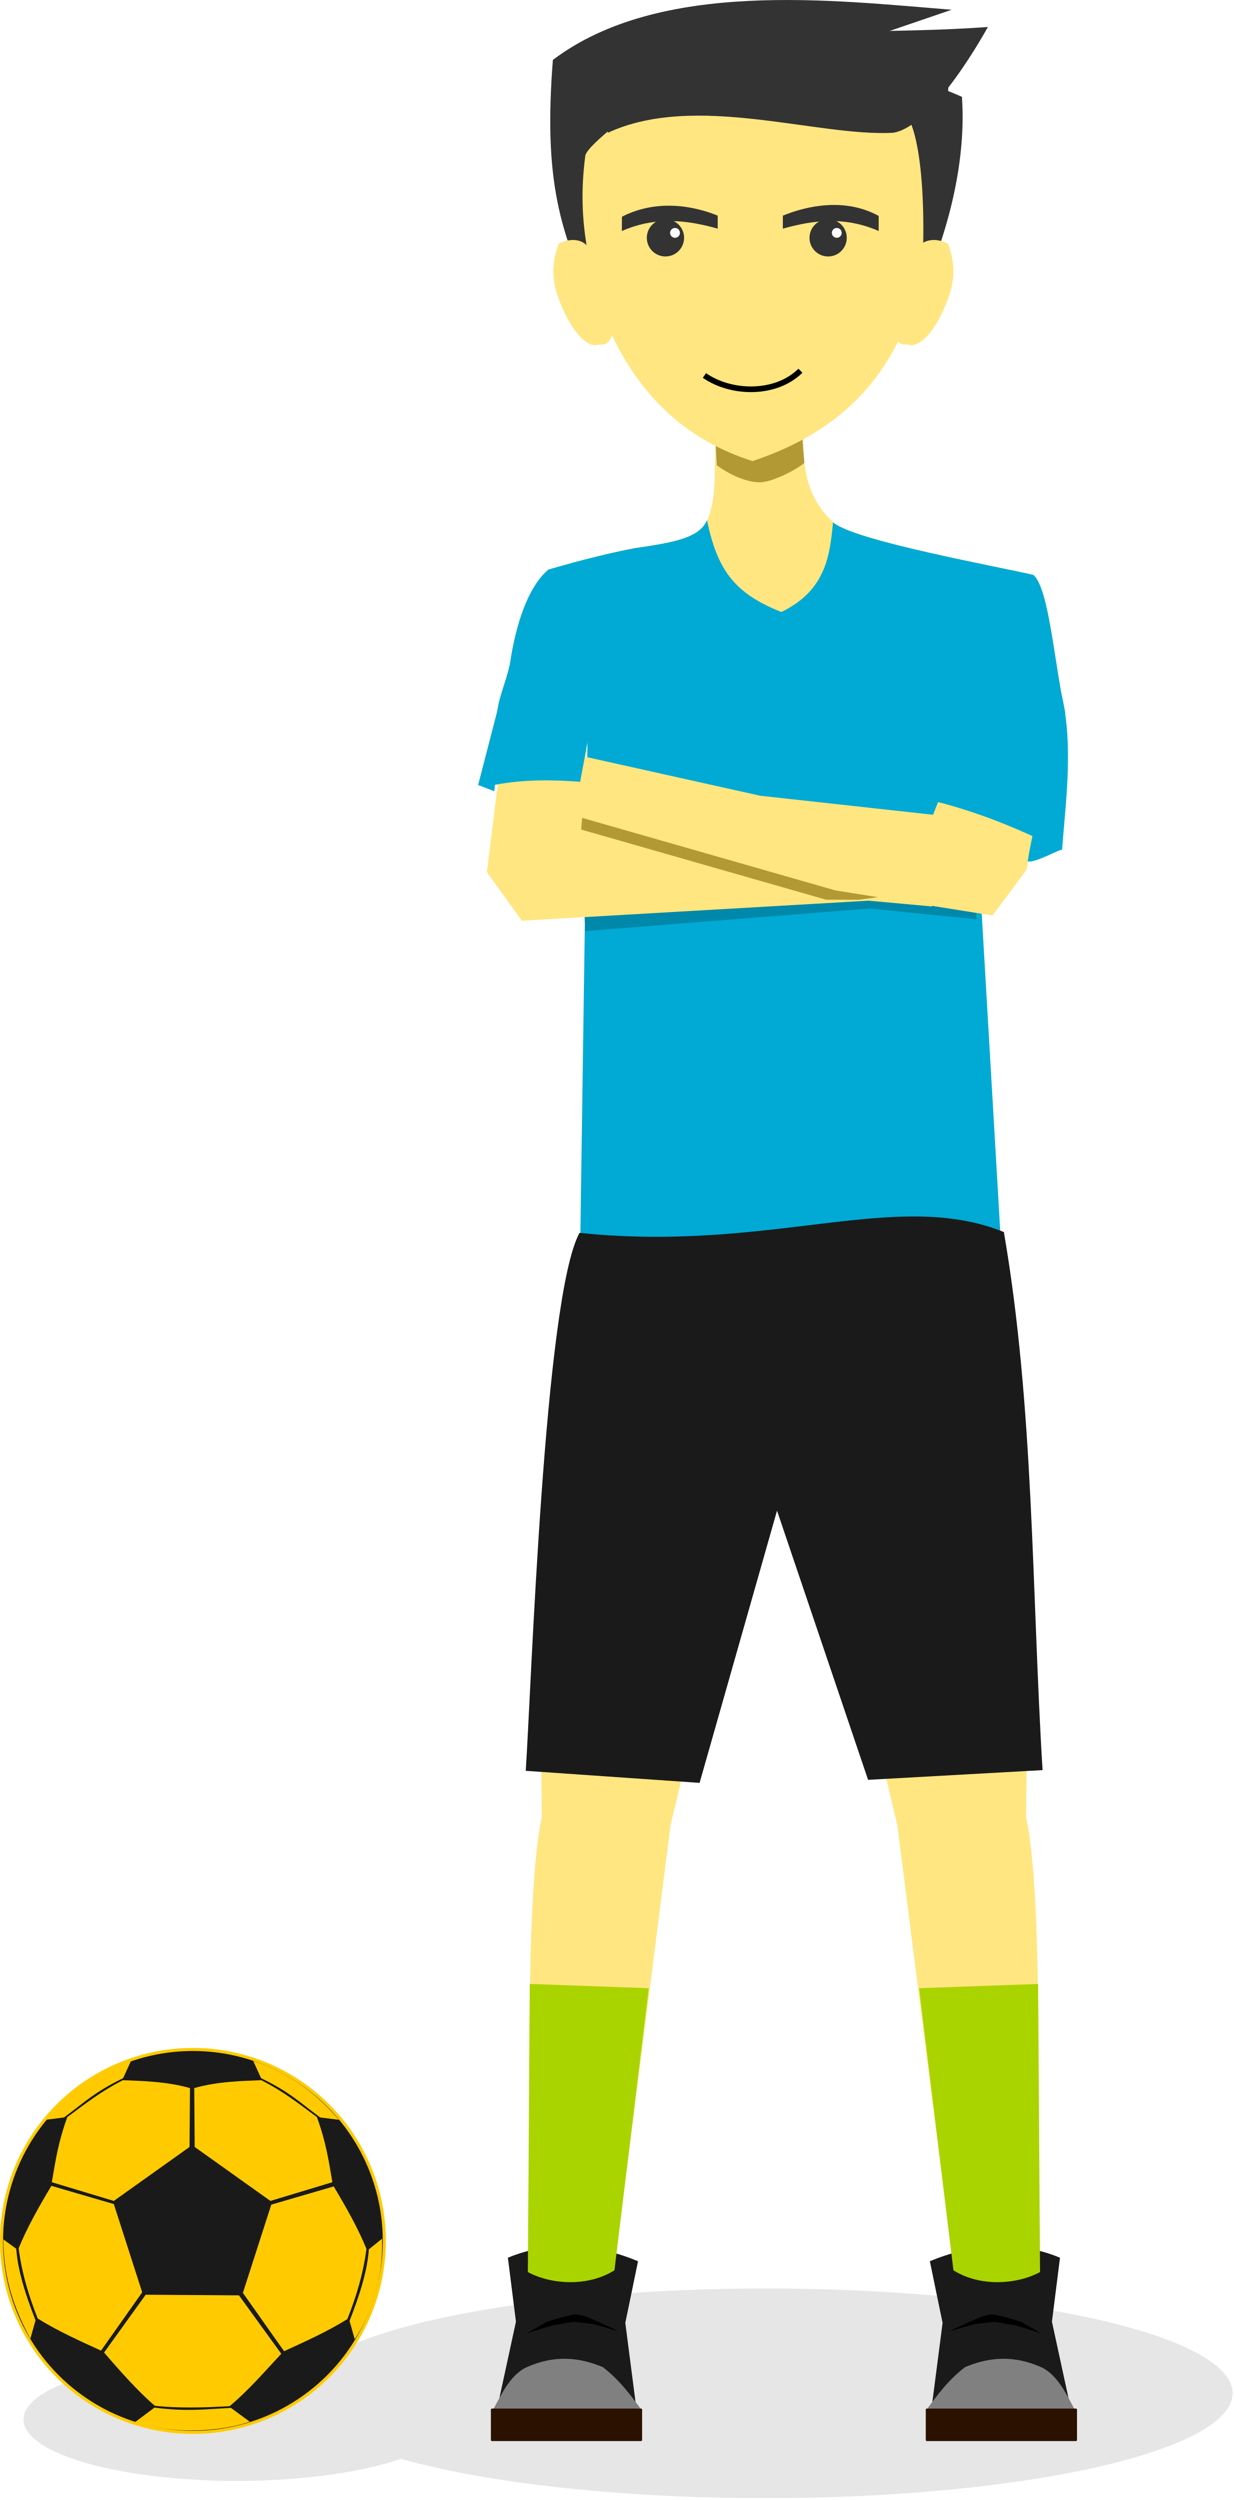 <?xml version="1.0" encoding="UTF-8" standalone="no"?>
<!-- Created with Inkscape (http://www.inkscape.org/) -->

<svg
   xmlns:dc="http://purl.org/dc/elements/1.1/"
   xmlns:cc="http://creativecommons.org/ns#"
   xmlns:rdf="http://www.w3.org/1999/02/22-rdf-syntax-ns#"
   xmlns:svg="http://www.w3.org/2000/svg"
   xmlns="http://www.w3.org/2000/svg"
   xmlns:sodipodi="http://sodipodi.sourceforge.net/DTD/sodipodi-0.dtd"
   xmlns:inkscape="http://www.inkscape.org/namespaces/inkscape"
   width="83.314mm"
   height="168.711mm"
   viewBox="0 0 295.209 597.794"
   id="svg7014"
   version="1.1"
   inkscape:version="0.91 r13725"
   sodipodi:docname="222-1023 Kapten sepak bola dengan bola disamping.svg"
   inkscape:export-filename="D:\0. Vexagrafi\paid vector\222-1023 Kapten sepak bola dengan bola disamping.png"
   inkscape:export-xdpi="144.46902"
   inkscape:export-ydpi="144.46902">
  <defs
     id="defs7016" />
  <sodipodi:namedview
     id="base"
     pagecolor="#ffffff"
     bordercolor="#666666"
     borderopacity="1.0"
     inkscape:pageopacity="0.0"
     inkscape:pageshadow="2"
     inkscape:zoom="0.7"
     inkscape:cx="298.28072"
     inkscape:cy="270.05017"
     inkscape:document-units="px"
     inkscape:current-layer="layer1"
     showgrid="false"
     fit-margin-top="0"
     fit-margin-left="0"
     fit-margin-right="0"
     fit-margin-bottom="0"
     inkscape:window-width="1366"
     inkscape:window-height="706"
     inkscape:window-x="-8"
     inkscape:window-y="-8"
     inkscape:window-maximized="1" />
  <g
     inkscape:label="Layer 1"
     inkscape:groupmode="layer"
     id="layer1"
     transform="translate(-229.539,-153.465)">
    <g
       id="g4183">
      <ellipse
         ry="19.778"
         rx="49.355"
         cy="976.291"
         cx="-395.408"
         transform="matrix(0.997,-0.081,0.697,0.717,0,0)"
         id="ellipse6954"
         style="fill:#e6e6e6;stroke:none"
         inkscape:export-xdpi="144.46902"
         inkscape:export-ydpi="144.46902" />
      <ellipse
         inkscape:export-ydpi="144.46902"
         inkscape:export-xdpi="144.46902"
         style="fill:#e6e6e6;stroke:none"
         id="ellipse4835-3"
         transform="matrix(0.998,-0.063,0.78,0.625,0,0)"
         cx="-457.994"
         cy="1115.136"
         rx="107.769"
         ry="38.621" />
      <path
         inkscape:export-ydpi="144.46902"
         inkscape:export-xdpi="144.46902"
         sodipodi:nodetypes="cccccc"
         inkscape:connector-curvature="0"
         id="path3596-8-5-2-1"
         d="m 383.73,244.118 c -10.695,-23.677 -16.246,-34.467 -20.702,-64.697 34.445,-10.236 67.351,-15.855 96.632,-2.801 2.104,29.834 -16.19,65.098 -29.443,75.132 -10.815,5.963 -24.535,14.302 -46.488,-7.634 z"
         style="fill:#333333;fill-rule:evenodd;stroke:none" />
      <path
         inkscape:export-ydpi="144.46902"
         inkscape:export-xdpi="144.46902"
         sodipodi:nodetypes="cccccccccccccc"
         inkscape:connector-curvature="0"
         id="path3612-0-7-9-4"
         d="m 404.387,252.882 18.025,-4.387 c -1.618,14.481 -0.839,23.029 6.412,29.851 4.661,4.386 40.342,10.771 47.948,12.614 3.785,3.389 4.971,21.28 7.626,33.048 l -29.304,0 -84.914,0 -18.245,-0.16 c 0.477,-4.02 0.995,-8.311 1.558,-12.907 1.701,-10.042 3.079,-17.802 7.249,-21.261 4.348,-1.286 12.657,-3.608 20.649,-5.129 9.462,-1.369 15.689,-2.618 17.448,-6.875 2.804,-6.787 0.873,-15.682 2.644,-22.856 z"
         style="fill:#ffe680;fill-opacity:1;stroke:none" />
      <path
         inkscape:export-ydpi="144.46902"
         inkscape:export-xdpi="144.46902"
         sodipodi:nodetypes="cccccc"
         inkscape:connector-curvature="0"
         id="path3614-9-0-4-2"
         d="m 421.189,254.902 0.78,9.254 c -2.045,1.716 -7.618,4.563 -10.511,4.642 -3.327,0.091 -7.476,-1.902 -10.427,-4.06 l -0.743,-12.63 z"
         style="fill:#806600;fill-opacity:0.599;stroke:none" />
      <path
         inkscape:export-ydpi="144.46902"
         inkscape:export-xdpi="144.46902"
         sodipodi:nodetypes="cccc"
         inkscape:connector-curvature="0"
         id="path3616-0-8-1-0"
         d="m 366.211,172.532 88.655,0 c -2.59,35.082 -0.034,76.223 -45.304,91.198 -37.619,-11.889 -44.32,-53.946 -43.351,-91.198 z"
         style="fill:#ffe680;stroke:none" />
      <path
         inkscape:export-ydpi="144.46902"
         inkscape:export-xdpi="144.46902"
         style="fill:#00aad4;fill-opacity:1;stroke:none"
         d="m 416.451,299.819 c 10.634,-5.123 11.625,-13.498 12.373,-21.474 4.661,4.386 40.342,10.771 47.948,12.614 3.785,3.389 4.971,21.28 7.626,33.048 l -22.798,0 7.259,124.452 c -32.731,-11.306 -65.326,23.585 -100.482,0.484 l 1.803,-124.936 -21.67,-0.502 c 0.477,-4.02 2.707,-8.311 3.27,-12.907 1.701,-10.042 4.792,-17.459 8.961,-20.919 4.348,-1.286 12.657,-3.608 20.649,-5.129 9.462,-1.369 15.518,-2.447 17.277,-6.704 2.51,11.995 6.566,17.506 17.784,21.972 z"
         id="path3622-7-1-7-3"
         inkscape:connector-curvature="0"
         sodipodi:nodetypes="ccccccccccccccc" />
      <path
         inkscape:export-ydpi="144.46902"
         inkscape:export-xdpi="144.46902"
         sodipodi:nodetypes="cccc"
         inkscape:connector-curvature="0"
         id="path5182-3-8-2-9"
         d="m 374.962,185.213 c 20.886,-9.688 49.996,0.99 68.264,0 9.815,-1.581 22.637,-25.296 22.637,-25.296 -44.519,3.24 -94.548,-4.714 -90.9,25.296 z"
         style="fill:#333333;fill-rule:evenodd;stroke:none" />
      <path
         inkscape:export-ydpi="144.46902"
         inkscape:export-xdpi="144.46902"
         sodipodi:nodetypes="ccccc"
         inkscape:connector-curvature="0"
         id="path5534-7-2-9-2"
         d="m 439.749,205.1 c -8.12,-4.44 -17.226,-2.393 -22.927,-0.071 l 0,3.113 c 7.341,-2.071 14.837,-2.977 22.927,0.566 z"
         style="fill:#333333;stroke:none" />
      <circle
         inkscape:export-ydpi="144.46902"
         inkscape:export-xdpi="144.46902"
         id="circle5536-1-3-8-3"
         style="fill:#333333;fill-opacity:1;fill-rule:evenodd;stroke:none"
         transform="scale(-1,1)"
         cx="-427.652"
         cy="210.336"
         r="4.458" />
      <path
         inkscape:export-ydpi="144.46902"
         inkscape:export-xdpi="144.46902"
         style="fill:#333333;stroke:none"
         d="m 378.322,205.295 c 8.386,-4.298 17.208,-2.587 22.909,-0.265 l 0,3.114 c -7.341,-2.072 -14.837,-2.977 -22.927,0.566 z"
         id="path5538-3-8-4-6"
         inkscape:connector-curvature="0"
         sodipodi:nodetypes="ccccc" />
      <circle
         inkscape:export-ydpi="144.46902"
         inkscape:export-xdpi="144.46902"
         transform="scale(-1,1)"
         style="fill:#333333;fill-opacity:1;fill-rule:evenodd;stroke:none"
         id="circle5540-8-1-2-2"
         cx="-388.735"
         cy="210.336"
         r="4.458" />
      <circle
         inkscape:export-ydpi="144.46902"
         inkscape:export-xdpi="144.46902"
         transform="scale(-1,1)"
         style="fill:#ffffff;fill-opacity:1;fill-rule:evenodd;stroke:none"
         id="circle5542-0-2-1-1"
         cx="-429.72"
         cy="209.154"
         r="1.176" />
      <circle
         inkscape:export-ydpi="144.46902"
         inkscape:export-xdpi="144.46902"
         id="circle5544-2-4-4-1"
         style="fill:#ffffff;fill-opacity:1;fill-rule:evenodd;stroke:none"
         transform="scale(-1,1)"
         cx="-391.023"
         cy="209.154"
         r="1.176" />
      <path
         inkscape:export-ydpi="144.46902"
         inkscape:export-xdpi="144.46902"
         style="fill:none;stroke:#000000;stroke-width:1.356px;stroke-linecap:butt;stroke-linejoin:miter;stroke-opacity:1"
         d="m 398.059,243.257 c 6.505,4.519 17.143,4.638 22.962,-1.14"
         id="path5546-2-0-9-1"
         inkscape:connector-curvature="0"
         sodipodi:nodetypes="cc" />
      <path
         inkscape:export-ydpi="144.46902"
         inkscape:export-xdpi="144.46902"
         sodipodi:nodetypes="cccccc"
         inkscape:connector-curvature="0"
         id="path3598-7-3-0-2"
         d="m 377.03,183.17 c -3.983,3.244 -7.109,6.059 -7.464,7.489 -2.217,16.901 1.632,26.523 3.625,38.373 -10.123,-19.466 -13.573,-33.143 -11.387,-61.24 25.697,-19.41 67.311,-14.217 95.412,-11.999 z"
         style="fill:#333333;fill-rule:evenodd;stroke:none" />
      <path
         inkscape:export-ydpi="144.46902"
         inkscape:export-xdpi="144.46902"
         sodipodi:nodetypes="cccc"
         inkscape:connector-curvature="0"
         id="path3600-2-3-9-1"
         d="m 446.864,181.798 c 0,0 5.136,7.191 3.082,41.432 4.794,-18.491 6.506,-49.65 6.506,-49.65 z"
         style="fill:#333333;fill-rule:evenodd;stroke:none" />
      <path
         inkscape:export-ydpi="144.46902"
         inkscape:export-xdpi="144.46902"
         style="fill:#ffe680;fill-opacity:1;fill-rule:evenodd;stroke:none"
         d="m 448.624,214.003 c 0.997,-3.596 4.928,-3.743 7.681,-2.281 1.771,4.511 1.581,8.556 0.317,12.348 -1.643,4.929 -5.229,11.717 -9.068,11.955 -1.666,-0.52 -2.663,0.726 -4.05,-2.449 2.659,-5.064 4.163,-13.433 5.12,-19.573 z"
         id="path3610-6-0-1"
         inkscape:connector-curvature="0"
         sodipodi:nodetypes="ccsccc" />
      <path
         inkscape:export-ydpi="144.46902"
         inkscape:export-xdpi="144.46902"
         sodipodi:nodetypes="ccsccc"
         inkscape:connector-curvature="0"
         id="path3613-8-3-2"
         d="m 370.903,214.003 c -0.996,-3.596 -4.928,-3.743 -7.681,-2.281 -1.77,4.511 -1.581,8.556 -0.317,12.348 1.643,4.929 5.229,11.717 9.068,11.955 1.666,-0.52 2.663,0.726 4.05,-2.449 -2.659,-5.064 -4.163,-13.433 -5.12,-19.573 z"
         style="fill:#ffe680;fill-opacity:1;fill-rule:evenodd;stroke:none" />
      <circle
         inkscape:export-ydpi="144.46902"
         inkscape:export-xdpi="144.46902"
         r="46.151"
         cy="689.363"
         cx="275.689"
         style="fill:#ffcb00;fill-opacity:1;stroke:none"
         id="path4258-0-0-8" />
      <circle
         inkscape:export-ydpi="144.46902"
         inkscape:export-xdpi="144.46902"
         r="45.423"
         cy="689.363"
         cx="275.689"
         id="path3434-7-3-16"
         style="fill:#1a1a1a;stroke:none" />
      <path
         inkscape:export-ydpi="144.46902"
         inkscape:export-xdpi="144.46902"
         sodipodi:nodetypes="ccccccc"
         inkscape:connector-curvature="0"
         id="path3436-48-2-4"
         d="m 256.764,680.549 6.792,21.103 -9.851,13.948 c -5.047,-2.323 -10.094,-4.551 -15.14,-7.674 -2.125,-5.358 -3.816,-10.89 -4.563,-16.799 1.951,-4.813 4.782,-9.846 7.829,-14.933 z"
         style="fill:#ffcb00;fill-opacity:1;stroke:none" />
      <path
         inkscape:export-ydpi="144.46902"
         inkscape:export-xdpi="144.46902"
         sodipodi:nodetypes="ccccc"
         inkscape:connector-curvature="0"
         id="path3438-7-6-6"
         d="m 230.341,688.995 3.08,2.236 c 0.375,5.329 2.302,11.21 4.62,17.122 l -1.247,4.4 c -3.533,-6.614 -6.407,-13.851 -6.453,-23.758 z"
         style="fill:#ffcb00;fill-opacity:1;stroke:none" />
      <path
         inkscape:export-ydpi="144.46902"
         inkscape:export-xdpi="144.46902"
         style="fill:#ffcb00;fill-opacity:1;stroke:none"
         d="m 264.388,702.233 22.315,0.146 10.123,13.972 c -3.798,4.055 -7.799,8.726 -12.356,12.528 -5.755,0.324 -12.051,0.548 -17.894,-0.096 -3.95,-3.371 -8.272,-8.233 -12.136,-12.731 z"
         id="path3440-5-1-7"
         inkscape:connector-curvature="0"
         sodipodi:nodetypes="ccccccc" />
      <path
         inkscape:export-ydpi="144.46902"
         inkscape:export-xdpi="144.46902"
         style="fill:#ffcb00;fill-opacity:1;stroke:none"
         d="m 261.858,732.685 4.634,-3.462 c 7.784,1.001 12.114,0.383 18.291,0.071 l 4.514,3.305 c -7.024,2.364 -18.025,3.171 -27.439,0.086 z"
         id="path3442-4-7-2"
         inkscape:connector-curvature="0"
         sodipodi:nodetypes="ccccc" />
      <path
         inkscape:export-ydpi="144.46902"
         inkscape:export-xdpi="144.46902"
         sodipodi:nodetypes="ccccccc"
         inkscape:connector-curvature="0"
         id="path3436-4-0-8-1"
         d="m 294.438,680.687 -6.792,21.103 9.851,13.947 c 5.047,-2.323 10.093,-4.551 15.14,-7.674 2.125,-5.358 3.816,-10.89 4.563,-16.799 -1.951,-4.813 -4.782,-9.846 -7.829,-14.933 z"
         style="fill:#ffcb00;fill-opacity:1;stroke:none" />
      <path
         inkscape:export-ydpi="144.46902"
         inkscape:export-xdpi="144.46902"
         sodipodi:nodetypes="ccccc"
         inkscape:connector-curvature="0"
         id="path3438-8-9-7-3"
         d="m 320.935,688.84 -3.153,2.53 c -0.375,5.329 -2.302,11.21 -4.62,17.122 l 1.246,4.4 c 3.998,-6.265 6.791,-13.911 6.526,-24.051 z"
         style="fill:#ffcb00;fill-opacity:1;stroke:none" />
      <path
         inkscape:export-ydpi="144.46902"
         inkscape:export-xdpi="144.46902"
         style="fill:#ffcb00;fill-opacity:1;stroke:none"
         d="m 276.112,666.895 18.118,12.902 14.825,-4.473 c -0.936,-5.476 -1.556,-9.672 -3.705,-15.576 -4.625,-3.441 -8.07,-6.142 -13.301,-8.823 -4.421,0.198 -10.339,0.262 -16.042,1.888 z"
         id="path3440-8-3-6-4"
         inkscape:connector-curvature="0"
         sodipodi:nodetypes="ccccccc" />
      <path
         inkscape:export-ydpi="144.46902"
         inkscape:export-xdpi="144.46902"
         style="fill:#ffcb00;fill-opacity:1;stroke:none"
         d="m 290.114,646.318 1.887,4.123 c 7.048,3.452 9.148,5.73 14.132,9.393 l 4.488,0.571 c -4.729,-5.506 -11.172,-11.032 -20.508,-14.086 z"
         id="path3442-2-9-1-8"
         inkscape:connector-curvature="0"
         sodipodi:nodetypes="ccccc" />
      <path
         inkscape:export-ydpi="144.46902"
         inkscape:export-xdpi="144.46902"
         sodipodi:nodetypes="ccccccc"
         inkscape:connector-curvature="0"
         id="path3486-6-0-8"
         d="m 274.881,666.895 -18.118,12.902 -14.825,-4.473 c 0.936,-5.476 1.556,-9.672 3.705,-15.576 4.625,-3.441 8.07,-6.142 13.301,-8.823 4.421,0.198 10.339,0.262 16.042,1.888 z"
         style="fill:#ffcb00;fill-opacity:1;stroke:none" />
      <path
         inkscape:export-ydpi="144.46902"
         inkscape:export-xdpi="144.46902"
         sodipodi:nodetypes="ccccc"
         inkscape:connector-curvature="0"
         id="path3488-5-3-8"
         d="m 260.879,646.318 -1.888,4.123 c -7.048,3.452 -9.148,5.73 -14.132,9.393 l -4.488,0.571 c 4.729,-5.506 11.172,-11.032 20.508,-14.086 z"
         style="fill:#ffcb00;fill-opacity:1;stroke:none" />
      <path
         inkscape:export-ydpi="144.46902"
         inkscape:export-xdpi="144.46902"
         sodipodi:nodetypes="ccccccc"
         inkscape:connector-curvature="0"
         id="path4391-2-5"
         d="m 429.807,529.79 14.385,60.004 13.693,107.78 20.545,-1.37 c -0.932,-37.219 0.745,-88.789 -3.424,-108.204 l 0.685,-62.32 z"
         style="fill:#ffe680;fill-opacity:1;fill-rule:evenodd;stroke:none;stroke-width:1px;stroke-linecap:butt;stroke-linejoin:miter;stroke-opacity:1" />
      <path
         inkscape:export-ydpi="144.46902"
         inkscape:export-xdpi="144.46902"
         sodipodi:nodetypes="ccccccc"
         inkscape:connector-curvature="0"
         id="path4397-9-7"
         d="m 451.988,694.226 3.044,14.747 -3.427,26.496 35.328,-0.318 -5.739,-26.474 1.928,-15.295 c -10.635,-4.439 -21.787,-3.097 -31.133,0.844 z"
         style="fill:#1a1a1a;fill-rule:evenodd;stroke:none;stroke-width:1px;stroke-linecap:butt;stroke-linejoin:miter;stroke-opacity:1" />
      <path
         inkscape:export-ydpi="144.46902"
         inkscape:export-xdpi="144.46902"
         style="fill:#0088aa;fill-opacity:1;fill-rule:evenodd;stroke:none;stroke-width:1px;stroke-linecap:butt;stroke-linejoin:miter;stroke-opacity:1"
         d="m 354.825,361.1 14.327,4.988 0.37,10.039 68.06,-5.399 25.599,2.58 -0.412,-5.479 0.595,-11.843 -21.915,1.37 -72.592,-2.739 -11.463,-3.866 z"
         id="path4461-2-5"
         inkscape:connector-curvature="0"
         sodipodi:nodetypes="ccccccccccc" />
      <path
         inkscape:export-ydpi="144.46902"
         inkscape:export-xdpi="144.46902"
         sodipodi:nodetypes="ccccccccccc"
         inkscape:connector-curvature="0"
         id="path4399-1-6"
         d="m 350.709,323.998 -4.679,38.038 8.36,11.612 82.951,-4.794 15.066,1.37 4.794,-5.479 6.163,-12.327 -21.915,1.37 -72.592,-2.739 1.37,-28.078 z"
         style="fill:#ffe680;fill-opacity:1;fill-rule:evenodd;stroke:none;stroke-width:1px;stroke-linecap:butt;stroke-linejoin:miter;stroke-opacity:1" />
      <path
         inkscape:export-ydpi="144.46902"
         inkscape:export-xdpi="144.46902"
         style="fill:#b29933;fill-opacity:1;fill-rule:evenodd;stroke:none;stroke-width:1px;stroke-linecap:butt;stroke-linejoin:miter;stroke-opacity:1"
         d="m 474.664,348.823 -1.763,14.841 -37.95,4.965 -7.79,-0.01 -58.593,-16.776 0.342,-4.251 58.421,15.68 23.192,-12.74 7.704,-7.02 z"
         id="path4459-1-3"
         inkscape:connector-curvature="0"
         sodipodi:nodetypes="cccccccccc" />
      <path
         inkscape:export-ydpi="144.46902"
         inkscape:export-xdpi="144.46902"
         sodipodi:nodetypes="cccccccccc"
         inkscape:connector-curvature="0"
         id="path4401-4-7"
         d="m 481.512,323.313 -6.386,38.126 -8.159,10.957 -37.581,-6 -60.989,-17.46 1.027,-14.523 41.985,9.345 41.34,4.552 9.93,-24.996 z"
         style="fill:#ffe680;fill-opacity:1;fill-rule:evenodd;stroke:none;stroke-width:1px;stroke-linecap:butt;stroke-linejoin:miter;stroke-opacity:1" />
      <path
         inkscape:export-ydpi="144.46902"
         inkscape:export-xdpi="144.46902"
         sodipodi:nodetypes="ccccccc"
         inkscape:connector-curvature="0"
         id="path4403-5-7"
         d="m 348.977,321.643 23.031,-1.027 -3.676,19.798 c -6.615,-0.478 -13.319,-0.601 -20.387,0.731 l -0.151,1.532 -3.873,-1.48 z"
         style="fill:#00aad4;fill-opacity:1;fill-rule:evenodd;stroke:none;stroke-width:1px;stroke-linecap:butt;stroke-linejoin:miter;stroke-opacity:1" />
      <path
         inkscape:export-ydpi="144.46902"
         inkscape:export-xdpi="144.46902"
         sodipodi:nodetypes="ccccccc"
         inkscape:connector-curvature="0"
         id="path4405-2-8"
         d="m 483.17,318.246 c 3.389,12.715 1.277,26.963 0.457,38.447 -0.222,-0.368 -6.638,3.312 -8.232,2.734 0.377,-2.445 1.124,-6.027 1.124,-6.027 -9.473,-4.314 -18.457,-7.453 -28.727,-9.539 l 11.204,-31.922 z"
         style="fill:#00aad4;fill-opacity:1;fill-rule:evenodd;stroke:none;stroke-width:1px;stroke-linecap:butt;stroke-linejoin:miter;stroke-opacity:1" />
      <path
         style="fill:#ffe680;fill-opacity:1;fill-rule:evenodd;stroke:none;stroke-width:1px;stroke-linecap:butt;stroke-linejoin:miter;stroke-opacity:1"
         d="m 404.355,529.79 -14.385,60.004 -13.693,107.78 -20.545,-1.37 c 0.932,-37.219 -0.745,-88.789 3.424,-108.204 l -0.685,-62.32 z"
         id="path6942"
         inkscape:connector-curvature="0"
         sodipodi:nodetypes="ccccccc"
         inkscape:export-xdpi="144.46902"
         inkscape:export-ydpi="144.46902" />
      <path
         inkscape:export-ydpi="144.46902"
         inkscape:export-xdpi="144.46902"
         sodipodi:nodetypes="cccccccc"
         inkscape:connector-curvature="0"
         id="path4387-6-6"
         d="m 368.173,448.295 c 46.05,4.766 75.525,-10.669 101.521,-0.201 7.224,41.859 6.639,85.669 9.255,128.68 l -41.74,2.324 -21.783,-64.374 -18.525,65.1 -41.591,-2.881 c 1.311,-19.455 4.409,-113.198 12.863,-128.647 z"
         style="fill:#1a1a1a;fill-rule:evenodd;stroke:none;stroke-width:1px;stroke-linecap:butt;stroke-linejoin:miter;stroke-opacity:1" />
      <path
         inkscape:export-ydpi="144.46902"
         inkscape:export-xdpi="144.46902"
         sodipodi:nodetypes="ccccc"
         inkscape:connector-curvature="0"
         id="path4393-2-1-9"
         d="m 451.393,729.455 35.303,0.346 c -2.107,-3.91 -4.019,-8.062 -7.677,-10.06 -5.256,-2.406 -11.113,-3.33 -18.613,-0.2 -4.042,3.105 -6.725,6.809 -9.013,9.914 z"
         style="fill:#808080;fill-rule:evenodd;stroke:none;stroke-width:1.108px;stroke-linecap:butt;stroke-linejoin:miter;stroke-opacity:1" />
      <rect
         inkscape:export-ydpi="144.46902"
         inkscape:export-xdpi="144.46902"
         ry="0.248"
         y="729.451"
         x="451.012"
         height="7.777"
         width="36.175"
         id="rect4418-6-0-4"
         style="opacity:1;fill:#2b1100;fill-opacity:1;fill-rule:evenodd;stroke:none;stroke-width:1;stroke-miterlimit:4;stroke-dasharray:4, 4;stroke-dashoffset:0;stroke-opacity:0.995" />
      <path
         inkscape:export-ydpi="144.46902"
         inkscape:export-xdpi="144.46902"
         sodipodi:nodetypes="ccccc"
         inkscape:connector-curvature="0"
         id="path4422-9-7-6"
         d="m 449.411,628.93 28.472,-1.02 c 0.154,23.145 0.308,46.228 0.462,68.904 -5.422,2.929 -14.268,3.643 -20.716,-0.428 z"
         style="fill:#aad400;fill-rule:evenodd;stroke:none;stroke-width:1px;stroke-linecap:butt;stroke-linejoin:miter;stroke-opacity:1" />
      <path
         inkscape:export-ydpi="144.46902"
         inkscape:export-xdpi="144.46902"
         inkscape:connector-curvature="0"
         id="path4457-6-1"
         d="m 457.372,710.586 5.65,-2.568 c 0,0 2.568,-1.198 4.28,-1.027 1.712,0.171 6.506,1.712 6.506,1.712 l 4.794,2.739 -6.163,-1.883 -4.965,-0.856 -4.622,0.514 -6.163,1.712 z"
         style="fill:#000000;fill-rule:evenodd;stroke:none;stroke-width:1px;stroke-linecap:butt;stroke-linejoin:miter;stroke-opacity:1" />
      <path
         style="fill:#1a1a1a;fill-rule:evenodd;stroke:none;stroke-width:1px;stroke-linecap:butt;stroke-linejoin:miter;stroke-opacity:1"
         d="m 382.174,694.226 -3.044,14.747 3.427,26.496 -35.328,-0.318 5.739,-26.474 -1.928,-15.295 c 10.635,-4.439 21.787,-3.097 31.133,0.844 z"
         id="path6944"
         inkscape:connector-curvature="0"
         sodipodi:nodetypes="ccccccc"
         inkscape:export-xdpi="144.46902"
         inkscape:export-ydpi="144.46902" />
      <path
         style="fill:#808080;fill-rule:evenodd;stroke:none;stroke-width:1.108px;stroke-linecap:butt;stroke-linejoin:miter;stroke-opacity:1"
         d="m 382.769,729.455 -35.303,0.346 c 2.107,-3.91 4.019,-8.062 7.677,-10.06 5.256,-2.406 11.113,-3.33 18.613,-0.2 4.042,3.105 6.725,6.809 9.013,9.914 z"
         id="path6946"
         inkscape:connector-curvature="0"
         sodipodi:nodetypes="ccccc"
         inkscape:export-xdpi="144.46902"
         inkscape:export-ydpi="144.46902" />
      <rect
         transform="scale(-1,1)"
         style="opacity:1;fill:#2b1100;fill-opacity:1;fill-rule:evenodd;stroke:none;stroke-width:1;stroke-miterlimit:4;stroke-dasharray:4, 4;stroke-dashoffset:0;stroke-opacity:0.995"
         id="rect6948"
         width="36.175"
         height="7.777"
         x="-383.15"
         y="729.451"
         ry="0.248"
         inkscape:export-xdpi="144.46902"
         inkscape:export-ydpi="144.46902" />
      <path
         style="fill:#aad400;fill-rule:evenodd;stroke:none;stroke-width:1px;stroke-linecap:butt;stroke-linejoin:miter;stroke-opacity:1"
         d="m 384.751,628.93 -28.472,-1.02 c -0.154,23.145 -0.308,46.228 -0.462,68.904 5.422,2.929 14.268,3.643 20.716,-0.428 z"
         id="path6950"
         inkscape:connector-curvature="0"
         sodipodi:nodetypes="ccccc"
         inkscape:export-xdpi="144.46902"
         inkscape:export-ydpi="144.46902" />
      <path
         style="fill:#000000;fill-rule:evenodd;stroke:none;stroke-width:1px;stroke-linecap:butt;stroke-linejoin:miter;stroke-opacity:1"
         d="m 376.79,710.586 -5.65,-2.568 c 0,0 -2.568,-1.198 -4.28,-1.027 -1.712,0.171 -6.506,1.712 -6.506,1.712 l -4.794,2.739 6.163,-1.883 4.965,-0.856 4.622,0.514 6.163,1.712 z"
         id="path6952"
         inkscape:connector-curvature="0"
         inkscape:export-xdpi="144.46902"
         inkscape:export-ydpi="144.46902" />
    </g>
  </g>
</svg>
